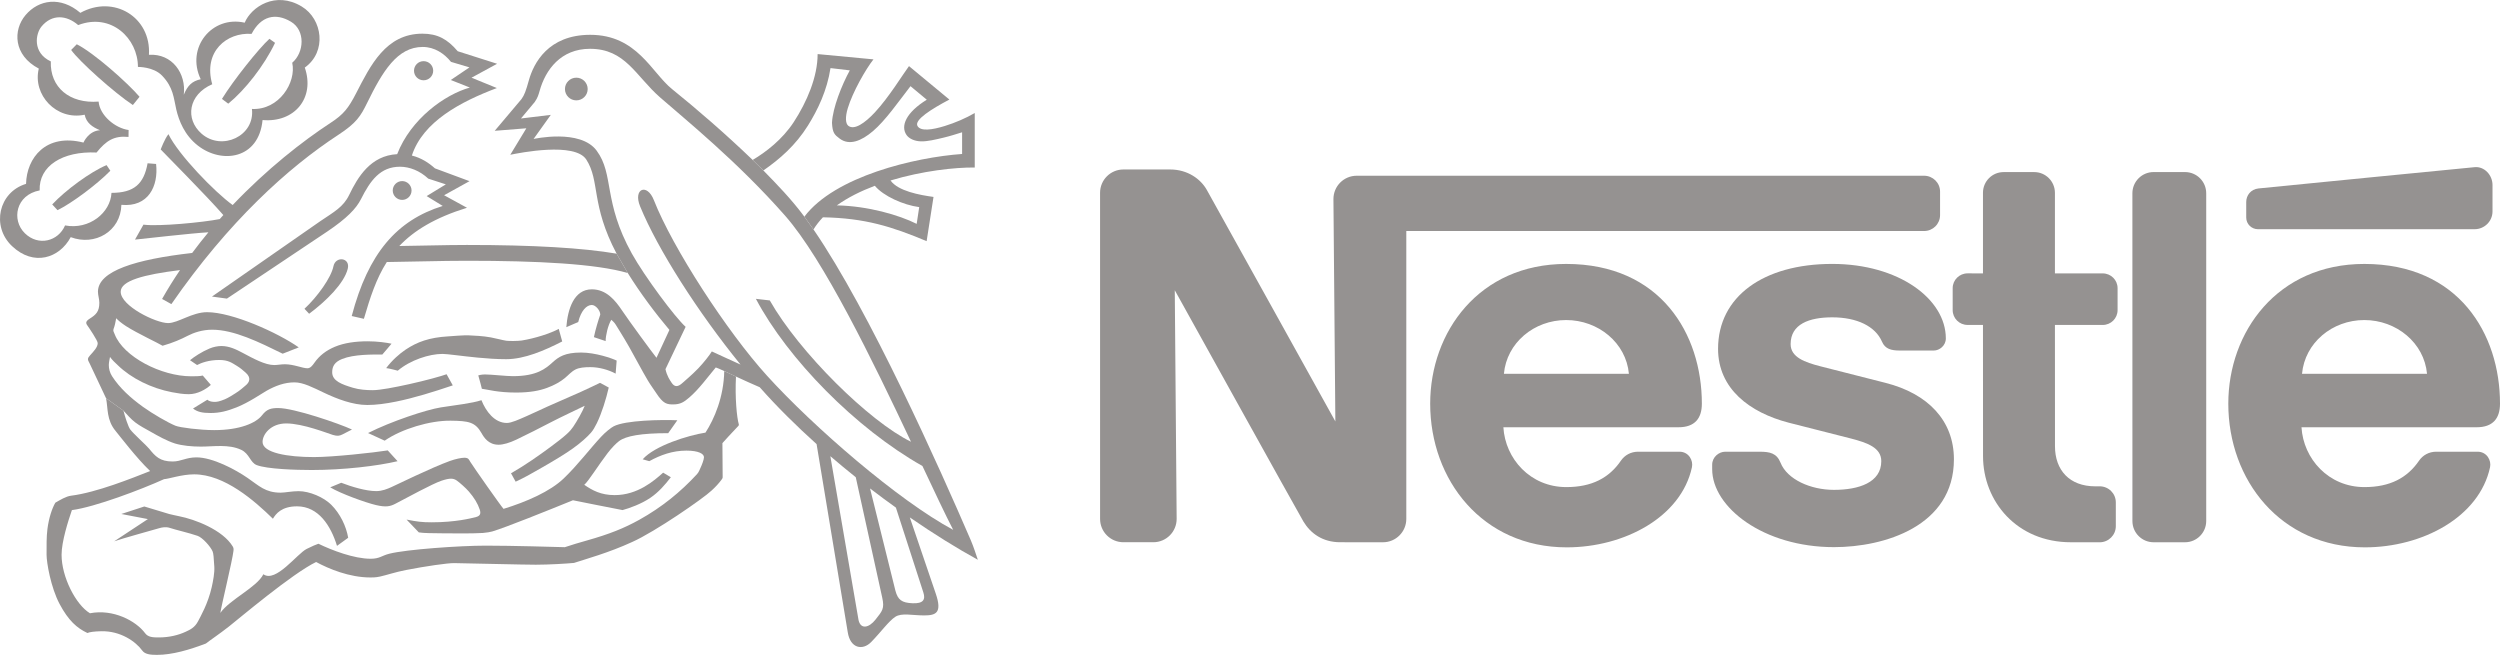 <?xml version="1.0" encoding="UTF-8"?>
<svg xmlns="http://www.w3.org/2000/svg" xmlns:xlink="http://www.w3.org/1999/xlink" width="370pt" height="96.92pt" viewBox="0 0 370 96.92" version="1.1">
<defs>
<clipPath id="clip1">
  <path d="M 6 54 L 110 54 L 110 96.922 L 6 96.922 Z M 6 54 "/>
</clipPath>
</defs>
<g id="surface1">
<path style=" stroke:none;fill-rule:nonzero;fill:rgb(58.4%,57.3%,56.898%);fill-opacity:1;" d="M 326.52 28.602 C 326.52 26.867 325.117 25.465 323.379 25.465 L 318.73 25.465 C 316.996 25.465 315.594 26.875 315.594 28.609 L 315.598 77.113 C 315.598 78.848 317 80.254 318.734 80.254 L 323.379 80.254 C 325.117 80.254 326.52 78.84 326.52 77.109 L 326.52 28.602 "/>
<path style=" stroke:none;fill-rule:nonzero;fill:rgb(58.4%,57.3%,56.898%);fill-opacity:1;" d="M 332.441 29.891 L 332.441 32.195 C 332.441 33.152 333.223 33.922 334.18 33.922 L 366.242 33.922 C 367.703 33.922 368.891 32.742 368.891 31.285 L 368.891 27.379 C 368.891 25.918 367.688 24.598 366.238 24.742 C 366.238 24.742 335.242 27.773 334.246 27.891 C 333.094 28.02 332.441 28.938 332.441 29.891 "/>
<path style=" stroke:none;fill-rule:nonzero;fill:rgb(58.4%,57.3%,56.898%);fill-opacity:1;" d="M 306.484 80.254 C 298.508 80.254 293.488 74.219 293.488 67.5 L 293.48 48.09 L 291.199 48.09 C 289.984 48.09 288.996 47.113 288.996 45.895 L 288.996 42.648 C 288.996 41.434 289.988 40.457 291.203 40.457 L 293.48 40.461 L 293.48 28.527 C 293.48 26.84 294.844 25.469 296.535 25.469 L 301.07 25.469 C 302.758 25.469 304.129 26.848 304.129 28.539 L 304.129 40.461 L 311.195 40.461 C 312.414 40.461 313.402 41.438 313.402 42.652 L 313.402 45.898 C 313.402 47.113 312.418 48.094 311.199 48.094 L 304.129 48.094 L 304.137 66.043 C 304.137 69.57 306.277 71.977 310.102 71.977 L 310.742 71.973 C 312.066 71.973 313.141 73.031 313.141 74.348 L 313.141 77.875 C 313.141 79.195 312.066 80.258 310.746 80.258 L 306.484 80.258 L 306.484 80.254 "/>
<path style=" stroke:none;fill-rule:nonzero;fill:rgb(58.4%,57.3%,56.898%);fill-opacity:1;" d="M 231.789 47.367 C 236.555 47.367 240.66 50.746 241.078 55.32 L 222.578 55.32 C 222.992 50.746 227.031 47.367 231.789 47.367 L 231.789 39.062 C 218.898 39.062 211.668 49.133 211.668 59.746 C 211.668 71.051 219.41 81.008 231.879 81.008 C 240.406 81.008 248.816 76.523 250.406 69.156 C 250.621 68.16 249.949 66.855 248.547 66.852 L 242.449 66.852 C 241.344 66.852 240.441 67.383 239.895 68.18 C 238.152 70.73 235.598 72.09 231.816 72.09 C 226.48 72.09 222.777 67.891 222.5 63.238 L 248.422 63.234 C 250.809 63.234 251.875 61.941 251.875 59.742 C 251.875 49.395 245.738 39.062 231.789 39.062 L 231.789 47.367 "/>
<path style=" stroke:none;fill-rule:nonzero;fill:rgb(58.4%,57.3%,56.898%);fill-opacity:1;" d="M 349.918 47.367 C 354.676 47.367 358.781 50.746 359.199 55.32 L 340.699 55.32 C 341.117 50.746 345.156 47.367 349.918 47.367 L 349.918 39.062 C 337.023 39.062 329.789 49.133 329.789 59.746 C 329.789 71.051 337.535 81.008 350 81.008 C 358.531 81.008 366.941 76.523 368.527 69.156 C 368.746 68.16 368.074 66.855 366.672 66.852 L 360.574 66.852 C 359.469 66.852 358.566 67.383 358.02 68.18 C 356.277 70.73 353.719 72.09 349.941 72.09 C 344.605 72.09 340.902 67.891 340.621 63.238 L 366.547 63.234 C 368.93 63.234 370 61.941 370 59.742 C 370 49.395 363.863 39.062 349.918 39.062 L 349.918 47.367 "/>
<path style=" stroke:none;fill-rule:nonzero;fill:rgb(58.4%,57.3%,56.898%);fill-opacity:1;" d="M 284.762 26.008 L 200.797 26.008 C 198.883 26.008 197.348 27.555 197.348 29.461 L 197.633 62.371 C 197.633 62.371 179.539 29.754 178.598 28.09 C 177.711 26.523 175.805 25.082 173.168 25.082 L 166.266 25.082 C 164.355 25.082 162.809 26.629 162.809 28.535 L 162.812 76.801 C 162.812 78.707 164.355 80.25 166.266 80.25 L 170.691 80.25 C 172.605 80.25 174.145 78.699 174.145 76.793 L 173.867 42.957 C 173.867 42.957 192.137 75.898 192.914 77.199 C 193.969 78.949 195.758 80.25 198.34 80.25 L 204.684 80.254 C 206.59 80.254 208.133 78.703 208.133 76.801 L 208.133 34.188 L 284.77 34.191 C 286.07 34.191 287.129 33.141 287.129 31.84 L 287.129 28.355 C 287.129 27.059 286.066 26.008 284.762 26.008 "/>
<path style=" stroke:none;fill-rule:nonzero;fill:rgb(58.4%,57.3%,56.898%);fill-opacity:1;" d="M 271.172 46.965 C 274.82 46.965 277.555 48.285 278.535 50.57 C 279.008 51.668 279.926 51.879 281.184 51.879 L 286.203 51.879 C 287.031 51.879 287.984 51.168 287.984 50.086 C 287.984 44.258 281.027 39.059 271.168 39.059 C 260.973 39.059 254.273 43.906 254.273 51.625 C 254.273 57.535 258.953 61.051 264.703 62.551 C 267.324 63.234 271.801 64.34 273.98 64.91 C 276.328 65.527 278.43 66.242 278.43 68.25 C 278.43 71.422 275.082 72.5 271.426 72.5 C 267.961 72.5 264.508 70.957 263.523 68.488 C 262.949 67.062 261.945 66.855 260.426 66.855 L 255.316 66.855 C 254.43 66.855 253.402 67.617 253.402 68.777 L 253.402 69.434 C 253.402 75.074 260.98 80.977 271.438 80.977 C 278.848 80.977 289.18 77.898 289.18 67.977 C 289.18 62.234 285.324 58.254 279.055 56.664 C 276.605 56.043 270.711 54.547 269.43 54.215 C 267.145 53.629 265.012 52.883 265.012 50.93 C 265.012 47.969 267.754 46.965 271.172 46.965 "/>
<path style=" stroke:none;fill-rule:nonzero;fill:rgb(58.4%,57.3%,56.898%);fill-opacity:1;" d="M 85.293 11.496 C 86.223 11.496 86.977 12.25 86.977 13.176 C 86.977 14.105 86.223 14.855 85.293 14.855 C 84.367 14.855 83.613 14.105 83.613 13.176 C 83.613 12.25 84.367 11.496 85.293 11.496 "/>
<path style=" stroke:none;fill-rule:nonzero;fill:rgb(58.4%,57.3%,56.898%);fill-opacity:1;" d="M 62.691 9.051 C 63.477 9.051 64.113 9.684 64.113 10.469 C 64.113 11.25 63.477 11.883 62.691 11.883 C 61.906 11.883 61.273 11.25 61.273 10.469 C 61.273 9.684 61.906 9.051 62.691 9.051 "/>
<path style=" stroke:none;fill-rule:nonzero;fill:rgb(58.4%,57.3%,56.898%);fill-opacity:1;" d="M 45.75 46.438 L 45.062 45.699 C 46.984 43.918 49.02 41.074 49.348 39.41 C 49.656 37.855 51.891 38.105 51.465 39.789 C 50.922 41.945 48.277 44.555 45.75 46.438 "/>
<path style=" stroke:none;fill-rule:nonzero;fill:rgb(58.4%,57.3%,56.898%);fill-opacity:1;" d="M 31.41 12.469 C 27.871 13.996 27.352 17.617 29.836 19.789 C 32.828 22.406 37.762 20.129 37.285 16.125 C 41.301 16.328 43.887 12.188 43.25 9.285 C 45.035 7.758 45.215 4.5 43.07 3.219 C 40.777 1.844 38.613 2.371 37.234 5.016 C 33.562 4.75 30.039 7.637 31.41 12.469 L 29.707 11.727 C 27.465 7.039 31.395 2.254 36.215 3.359 C 37.184 1.031 40.773 -1.383 44.652 0.961 C 47.75 2.828 48.402 7.656 45.109 10 C 46.66 14.504 43.57 18.188 38.859 17.766 C 38.305 23.559 32.832 24.305 29.293 21.555 C 27.297 20.004 26.477 17.852 26.094 16.227 C 25.691 14.504 25.684 12.965 23.988 11.195 C 22.707 9.859 20.414 9.906 20.414 9.906 C 20.414 5.695 16.469 1.844 11.57 3.711 C 9.836 2.215 7.688 2.066 6.152 3.914 C 5.258 4.984 4.766 7.801 7.52 9.09 C 7.379 12.926 10.309 15.375 14.594 15.035 C 14.766 17.074 17.031 18.969 19.035 19.242 L 19.02 20.266 C 16.875 20.062 15.719 20.809 14.289 22.574 C 9.254 22.336 5.727 24.57 5.871 28.18 C 2.332 28.848 1.668 32.551 3.676 34.52 C 5.684 36.488 8.625 35.715 9.629 33.363 C 13.203 34.043 16.355 31.488 16.5 28.543 C 19.836 28.543 21.297 27.227 21.844 24.164 L 23.102 24.266 C 23.473 27.562 21.945 30.691 17.965 30.316 C 17.859 34.254 14.035 36.453 10.465 35.098 C 8.797 38.219 4.977 39.469 1.773 36.418 C -1.324 33.477 -0.195 28.434 3.855 27.211 C 3.945 23.355 6.805 19.688 12.352 21.102 C 12.352 21.102 13.066 19.379 14.801 19.273 C 13.645 18.801 12.766 18.164 12.531 16.977 C 8.344 17.867 4.789 14.023 5.742 10.152 C 1.965 8.164 1.906 4.445 3.781 2.234 C 5.73 -0.07 8.98 -0.582 11.891 1.902 C 16.812 -0.824 22.387 2.512 22.043 8.113 C 25.488 7.887 27.582 10.891 27.199 14.023 C 27.77 12.645 28.43 12.004 29.707 11.727 L 31.41 12.469 "/>
<path style=" stroke:none;fill-rule:nonzero;fill:rgb(58.4%,57.3%,56.898%);fill-opacity:1;" d="M 39.871 5.746 L 40.707 6.34 C 39.09 9.742 36.23 13.355 33.781 15.344 L 32.848 14.641 C 34.582 11.824 38.309 7.172 39.871 5.746 "/>
<path style=" stroke:none;fill-rule:nonzero;fill:rgb(58.4%,57.3%,56.898%);fill-opacity:1;" d="M 15.77 24.438 L 16.332 25.27 C 14.293 27.355 10.516 30.141 8.512 31.105 L 7.727 30.258 C 9.668 28.172 13.375 25.438 15.77 24.438 "/>
<path style=" stroke:none;fill-rule:nonzero;fill:rgb(58.4%,57.3%,56.898%);fill-opacity:1;" d="M 20.652 14.324 L 19.664 15.543 C 16.996 13.793 11.723 9.09 10.531 7.395 L 11.363 6.551 C 13.914 7.84 18.898 12.27 20.652 14.324 "/>
<g clip-path="url(#clip1)" clip-rule="nonzero">
<path style=" stroke:none;fill-rule:nonzero;fill:rgb(58.4%,57.3%,56.898%);fill-opacity:1;" d="M 15.695 58.938 C 16.004 60.465 15.746 62.152 17.121 63.801 C 17.605 64.379 20.285 67.898 22.223 69.715 C 19.59 70.75 14.316 72.887 10.523 73.363 C 9.762 73.457 8.906 73.992 8.191 74.398 C 7.715 75.211 7.227 76.656 7.02 78.289 C 6.871 79.457 6.891 80.758 6.891 82.082 C 6.891 83.25 7.512 86.926 8.82 89.391 C 10.133 91.855 11.391 92.961 12.938 93.684 C 13.242 93.547 13.918 93.445 14.973 93.422 C 17.836 93.359 20.082 94.938 21.066 96.297 C 21.445 96.816 22.207 96.922 23.203 96.922 C 25.516 96.922 28.059 96.16 30.473 95.242 C 30.992 94.82 32.445 93.852 33.875 92.73 C 35.305 91.609 43.266 84.871 46.785 83.176 C 48.641 84.176 51.684 85.465 54.828 85.465 C 55.012 85.465 55.617 85.477 56.258 85.328 C 57.242 85.109 58.496 84.672 60.086 84.363 C 62.922 83.809 66.254 83.324 67.223 83.34 C 69.832 83.383 77.484 83.578 79.297 83.578 C 81.203 83.578 83.918 83.414 84.953 83.312 C 86.551 82.785 90.125 81.801 93.543 80.223 C 96.953 78.711 104.137 73.734 105.312 72.602 C 105.879 72.09 106.391 71.531 106.762 71.031 C 106.906 70.84 106.953 70.766 106.953 70.609 C 106.953 70.461 106.918 65.582 106.918 65.582 C 106.918 65.582 108.633 63.68 109.289 63.023 C 109.352 62.961 109.355 62.875 109.348 62.812 C 109.051 61.836 108.758 58.801 108.926 55.727 L 107.188 54.918 C 107.121 58.742 105.723 62 104.41 64.027 C 101.824 64.434 96.891 65.961 95.117 67.977 L 96.094 68.254 C 97.762 67.336 99.547 66.691 101.586 66.691 C 103.391 66.691 104.188 67.164 104.188 67.672 C 104.188 68.027 103.848 68.879 103.715 69.148 C 103.562 69.457 103.457 69.848 103.152 70.18 C 100.723 72.812 97.961 75.066 94.605 76.934 C 92.336 78.191 90.199 79.047 86.855 79.992 C 85.855 80.273 84.484 80.676 83.594 80.984 C 82.336 80.949 75.75 80.754 71.906 80.754 C 68.062 80.754 60.137 81.312 57.621 81.949 C 56.473 82.238 56.191 82.695 54.863 82.695 C 52.383 82.695 49.125 81.441 47.125 80.473 C 46.836 80.559 46.113 80.879 45.391 81.238 C 43.969 81.941 40.812 86.312 38.977 84.988 C 38.043 86.906 33.996 88.723 32.609 90.711 C 32.762 89.668 34.398 82.922 34.547 81.57 C 34.578 81.332 34.602 81.137 34.449 80.883 C 32.969 78.422 28.84 76.855 26.512 76.402 C 25.828 76.27 25.492 76.172 25.031 76.07 L 21.359 74.961 L 17.953 76.07 L 21.887 76.824 L 16.895 80.117 C 17.762 79.789 23.137 78.301 23.535 78.18 C 23.973 78.051 24.562 77.926 25.199 78.148 C 25.934 78.402 28.008 78.875 29.242 79.305 C 29.969 79.555 31.156 80.883 31.461 81.598 C 31.59 81.891 31.637 82.508 31.719 83.887 C 31.77 84.754 31.547 85.957 31.336 86.895 C 30.785 89.344 29.668 91.254 29.32 91.934 C 28.832 92.875 28.16 93.184 27.496 93.492 C 26.41 94 25.082 94.324 23.602 94.34 C 22.59 94.352 21.91 94.297 21.477 93.715 C 20.113 91.879 16.746 90.098 13.312 90.762 C 11.203 89.488 9.113 85.379 9.113 82.105 C 9.113 80.145 10.105 77.055 10.641 75.496 C 14.074 75.043 20.941 72.43 24.285 70.914 C 24.98 70.883 26.902 70.203 28.738 70.203 C 33.23 70.203 37.684 74.125 40.391 76.773 C 40.832 76.043 41.664 74.938 43.961 74.938 C 47.145 74.938 48.965 77.824 49.875 80.789 L 51.531 79.59 C 51.242 77.891 50.355 76.031 49.016 74.695 C 47.918 73.602 45.828 72.691 44.191 72.691 C 43.207 72.691 42.184 72.914 41.539 72.914 C 39.27 72.914 38.344 71.902 36.664 70.75 C 34.855 69.5 31.484 67.691 29.078 67.691 C 27.531 67.691 26.832 68.293 25.559 68.301 C 23.676 68.309 22.98 67.531 22.078 66.414 C 21.688 65.926 19.781 64.238 19.273 63.559 C 18.98 63.172 18.465 61.578 18.273 60.781 L 15.695 58.938 "/>
</g>
<path style=" stroke:none;fill-rule:nonzero;fill:rgb(58.4%,57.3%,56.898%);fill-opacity:1;" d="M 18.277 60.785 C 18.824 61.367 19.348 62.012 20.031 62.527 C 20.691 63.027 21.523 63.465 22.305 63.902 C 23.406 64.527 24.66 65.238 25.898 65.637 C 26.988 65.965 28.402 66.098 29.727 66.098 C 31.613 66.098 33.844 65.707 35.688 66.57 C 36.926 67.145 37.008 68.449 37.992 68.832 C 39.523 69.426 43.777 69.562 46.133 69.562 C 50.805 69.562 55.855 68.969 58.84 68.258 L 57.387 66.66 C 55.316 66.992 49.262 67.648 46.477 67.648 C 42.562 67.648 38.859 67.023 38.859 65.406 C 38.859 64.285 40.07 62.668 42.363 62.668 C 44.832 62.668 48.559 64.16 49.246 64.363 C 49.938 64.566 50.215 64.516 50.648 64.312 L 52.094 63.57 C 50.18 62.68 43.508 60.391 41.184 60.391 C 40.09 60.391 39.488 60.547 38.777 61.465 C 37.883 62.609 35.5 63.656 31.699 63.656 C 29.617 63.656 26.633 63.281 25.977 63.012 C 24.832 62.543 22.59 61.242 21.156 60.211 C 19.309 58.883 17.695 57.406 16.586 55.68 C 16.242 55.141 16.102 54.559 16.105 54.023 C 16.109 53.574 16.234 53.16 16.281 52.828 C 16.609 53.285 16.969 53.617 17.426 54.047 C 19.434 56 22.398 57.461 25.445 58.047 C 26.316 58.211 27.086 58.34 27.941 58.34 C 29.242 58.34 30.441 57.645 31.203 56.965 L 30.008 55.578 C 29.621 55.691 28.824 55.691 28.297 55.691 C 23.875 55.691 18.262 52.809 16.973 49.465 C 16.844 49.137 16.691 48.957 16.816 48.652 C 16.945 48.348 17.105 47.699 17.199 47.098 C 17.457 47.395 17.992 47.844 18.672 48.281 C 20.316 49.332 23.449 50.789 24.062 51.172 C 25.645 50.719 26.832 50.188 27.77 49.699 C 28.688 49.227 29.945 48.797 31.402 48.797 C 34.633 48.797 38.348 50.637 41.836 52.348 L 44.215 51.414 C 41.121 49.242 34.387 46.203 30.645 46.203 C 28.43 46.203 26.355 47.816 24.879 47.816 C 23.066 47.816 17.863 45.285 17.863 43.176 C 17.863 41.555 21.227 40.637 26.641 39.973 C 25.707 41.352 24.816 42.777 23.988 44.246 L 25.363 45.008 C 33.844 32.758 42.66 24.801 50.078 19.953 C 52.773 18.195 53.387 17.164 54.332 15.238 C 56.625 10.555 58.797 6.949 62.562 6.949 C 64.328 6.949 65.762 7.934 66.746 9.156 L 69.48 9.973 L 66.715 11.84 L 69.539 12.957 C 65.852 13.992 60.82 17.57 58.781 22.816 C 54.852 23.023 52.957 26.195 51.676 28.852 C 50.812 30.645 49.434 31.359 47.426 32.719 L 31.371 43.891 L 33.582 44.195 L 48.414 34.281 C 51.34 32.312 52.73 30.859 53.43 29.461 C 54.809 26.715 56.285 24.676 59.195 24.676 C 60.625 24.676 62.156 25.285 63.383 26.438 L 65.984 27.285 L 63.145 29.02 L 65.523 30.48 C 58.719 32.605 54.504 37.473 52.055 46.773 L 53.855 47.184 C 54.762 44.102 55.652 41.277 57.246 38.781 C 61.188 38.738 65.18 38.594 69.098 38.594 C 79.551 38.594 88.227 39.035 92.914 40.41 L 91.258 37.543 C 86.242 36.691 78.977 36.254 69.098 36.254 C 65.785 36.254 62.43 36.375 59.098 36.41 C 61.246 34.141 64.344 32.227 69.113 30.75 L 65.727 28.895 L 69.488 26.812 L 64.367 24.914 C 63.473 24.109 62.359 23.371 60.957 23.02 C 62.598 17.992 68.18 15.055 73.535 13.031 L 69.785 11.5 L 73.57 9.438 L 67.742 7.582 C 66.223 5.797 64.758 4.984 62.516 4.984 C 57.109 4.984 54.84 9.664 52.699 13.816 C 51.57 16 50.859 16.922 48.941 18.172 C 44.785 20.887 39.488 25.031 34.434 30.344 C 31.793 28.441 26.395 22.887 24.93 19.855 C 24.355 20.566 23.785 22.121 23.785 22.121 C 24.332 22.703 30.695 29.109 33.055 31.828 C 32.879 32.023 32.699 32.223 32.523 32.422 C 30.004 32.922 23.461 33.547 21.23 33.246 L 19.98 35.461 C 21.645 35.297 28.148 34.535 30.844 34.379 C 30.023 35.367 29.223 36.387 28.441 37.438 C 20.082 38.387 14.496 40.098 14.496 43.176 C 14.496 43.688 14.703 44.262 14.703 44.805 C 14.703 46.098 14.215 46.57 13.297 47.148 C 12.699 47.527 12.656 47.785 12.914 48.145 C 13.172 48.504 14.461 50.406 14.461 50.781 C 14.461 51.402 13.844 52.016 13.348 52.57 C 12.914 53.059 12.93 53.184 13.27 53.797 L 15.695 58.938 L 18.277 60.785 "/>
<path style=" stroke:none;fill-rule:nonzero;fill:rgb(58.4%,57.3%,56.898%);fill-opacity:1;" d="M 121.793 32.16 C 121.258 32.723 120.789 33.316 120.395 33.957 L 119.047 32.066 C 123.547 26.086 135.422 23.281 142.391 22.789 L 142.391 19.578 C 141.508 19.852 140.551 20.16 139.668 20.367 C 138.418 20.664 137.273 20.945 136.301 20.922 C 135.324 20.895 134.539 20.508 134.172 19.988 C 133.238 18.656 134.105 16.641 137.164 14.758 L 134.754 12.754 C 132.887 15.168 131.051 17.828 129.184 19.418 C 127.488 20.863 125.711 21.586 124.273 20.516 C 123.504 19.938 123.211 19.676 123.133 18.172 C 123.238 15.961 124.582 12.59 125.77 10.414 L 122.914 10.078 C 122.402 13.406 121.035 16.242 119.574 18.586 C 117.75 21.504 115.398 23.555 112.977 25.23 L 111.391 23.672 C 113.344 22.52 115.789 20.648 117.473 18.07 C 119.426 15.074 121.008 11.371 121.008 8.004 L 129.273 8.785 C 128.113 10.258 126.195 13.617 125.469 16.027 C 125.09 17.285 125.109 18.289 125.566 18.629 C 126.441 19.285 127.977 18.238 129.469 16.645 C 131.566 14.395 133.629 10.996 134.531 9.785 L 140.508 14.734 C 137.855 16.137 135.277 17.746 135.789 18.648 C 136.258 19.469 137.961 19.223 139.824 18.648 C 141.355 18.18 142.977 17.477 144.262 16.727 L 144.262 24.793 C 141.379 24.754 136.496 25.289 131.797 26.711 C 132.914 28.285 136.125 28.867 138.16 29.145 L 137.141 35.691 C 131.996 33.535 128.027 32.277 121.793 32.16 L 123.855 30.395 C 128.453 30.488 133.059 31.82 135.668 33.133 L 136.043 30.652 C 133.691 30.344 130.73 29.012 129.477 27.496 C 127.43 28.266 125.492 29.223 123.855 30.395 L 121.793 32.16 "/>
<path style=" stroke:none;fill-rule:nonzero;fill:rgb(58.4%,57.3%,56.898%);fill-opacity:1;" d="M 97.16 52.953 L 99.074 48.828 C 97.07 46.461 94.812 43.469 92.91 40.41 L 91.254 37.539 C 87.426 30.281 88.82 26.816 86.777 23.621 C 85.09 20.98 76.887 22.625 75.523 22.906 L 77.898 18.988 L 73.219 19.359 L 77.184 14.66 C 77.617 14.047 77.824 13.488 78.281 11.855 C 78.977 9.383 81.113 5.152 87.355 5.152 C 94.285 5.152 96.434 10.746 99.457 13.18 C 102.883 15.934 107.379 19.805 111.391 23.672 L 112.977 25.23 C 115.023 27.32 117.117 29.469 119.047 32.066 L 120.395 33.957 C 128.738 46.109 139.098 69.344 143.688 79.98 C 144.129 81.012 144.445 82.055 144.719 82.848 C 141.605 81.137 138.176 79.008 134.652 76.578 L 132.598 75.129 C 131.324 74.219 130.043 73.27 128.766 72.289 L 126.652 70.629 C 125.387 69.617 124.133 68.578 122.891 67.516 L 127.062 91.758 C 127.371 93.184 128.594 92.949 129.582 91.691 C 130.566 90.434 130.941 90.098 130.566 88.434 L 126.652 70.629 L 128.766 72.289 L 132.52 87.414 C 132.883 88.781 133.461 89.215 135.059 89.281 C 136.656 89.348 136.996 88.738 136.656 87.684 L 132.594 75.129 L 134.652 76.574 L 138.492 87.855 C 139.48 90.742 138.492 91.082 136.758 91.082 C 135.02 91.082 133.457 90.672 132.508 91.285 C 131.555 91.895 130.359 93.566 128.934 95.023 C 127.672 96.312 125.836 95.977 125.465 93.559 L 120.855 65.727 C 117.852 63.027 114.992 60.199 112.438 57.309 C 111.312 56.832 110.047 56.25 108.926 55.73 L 107.191 54.918 C 106.574 54.637 106.117 54.434 105.934 54.383 C 104.66 55.906 103.438 57.613 102.008 58.836 C 101.246 59.484 100.73 59.855 99.609 59.855 C 99.262 59.855 98.832 59.848 98.434 59.625 C 98.008 59.387 97.602 58.906 97.156 58.227 C 96.82 57.707 96.32 57.047 95.883 56.316 C 94.973 54.789 93.988 52.875 93.102 51.324 C 92.109 49.586 91.254 48.281 91.137 48.066 C 90.961 47.734 90.473 47.328 90.473 47.328 C 89.988 48.117 89.633 49.645 89.633 50.484 L 87.898 49.898 C 88.129 48.754 88.586 47.277 88.84 46.562 C 88.84 45.953 88.152 45.137 87.59 45.137 C 86.801 45.137 85.984 46.004 85.578 47.66 L 83.816 48.422 C 84.02 45.75 84.938 42.82 87.594 42.82 C 89.734 42.82 91.062 44.449 92.082 45.977 C 93.105 47.504 96.445 52.062 97.16 52.953 L 98.488 54.633 C 98.719 55.68 99.164 56.285 99.383 56.621 C 99.84 57.336 100.352 57.285 101.039 56.648 C 101.352 56.355 102.363 55.535 103.344 54.516 C 104.191 53.629 105.02 52.555 105.352 52.012 C 106.324 52.449 108.137 53.312 109.598 53.957 C 103.332 46.254 97.34 36.906 94.738 30.547 C 93.66 27.922 95.766 27.039 96.777 29.629 C 99.535 36.66 107.598 49.086 113.516 55.602 C 120.355 63.137 132.906 74.039 141.07 78.418 C 139.883 76.113 138.324 72.805 136.52 68.969 C 126.59 63.363 116.551 53.07 111.871 44.227 L 113.93 44.465 C 118.285 52.148 128.688 62.402 134.828 65.379 C 129.211 53.48 121.898 38.406 116.195 31.922 C 109.117 23.879 101.391 17.656 97.695 14.418 C 94.059 11.227 92.562 7.223 87.32 7.223 C 83 7.223 80.73 10.328 79.863 13.461 C 79.684 14.07 79.582 14.453 79.145 15.09 L 77.105 17.535 L 81.52 17 L 78.969 20.566 C 78.969 20.566 85.887 19.016 88.305 22.297 C 90.918 25.836 89.23 29.805 93.512 37.523 C 95.395 40.918 99.949 47.02 101.473 48.371 L 98.488 54.637 L 97.16 52.953 "/>
<path style=" stroke:none;fill-rule:nonzero;fill:rgb(58.4%,57.3%,56.898%);fill-opacity:1;" d="M 29.168 54.023 L 28.121 53.312 C 28.707 52.824 29.863 52.059 31.004 51.582 C 31.594 51.332 32.266 51.211 32.754 51.211 C 33.926 51.211 34.938 51.703 35.922 52.227 C 37.48 53.055 39.234 54.027 40.578 54.027 C 41.09 54.027 41.582 53.91 42.16 53.91 C 43.484 53.91 44.762 54.504 45.492 54.504 C 45.938 54.504 46.238 54.109 46.531 53.691 C 47.262 52.637 48.277 51.859 49.566 51.32 C 50.953 50.742 52.621 50.512 54.434 50.512 C 55.863 50.512 57.23 50.715 57.945 50.867 C 57.945 50.867 56.855 52.18 56.586 52.469 C 55.145 52.469 52.395 52.422 50.633 53.129 C 49.547 53.566 49.164 54.199 49.164 55.094 C 49.164 56.395 50.613 56.898 52.23 57.387 C 53.184 57.676 54.254 57.746 55.156 57.746 C 56.266 57.746 58.398 57.328 60.504 56.867 C 63.043 56.309 65.402 55.645 66.094 55.387 L 67.012 57.035 C 64.184 57.992 61.293 58.895 58.609 59.438 C 57.09 59.746 55.645 59.938 54.355 59.938 C 52.203 59.938 49.863 59.035 47.945 58.121 C 46.324 57.352 44.875 56.59 43.582 56.59 C 42.129 56.59 40.762 57.09 39.414 57.855 C 38.758 58.234 36.77 59.598 35 60.293 C 33.641 60.828 32.535 61.125 31.156 61.125 C 29.93 61.125 29.199 60.957 28.566 60.461 L 30.695 59.156 C 30.969 59.43 31.461 59.48 31.77 59.48 C 32.074 59.48 32.441 59.441 33.277 59.094 C 33.754 58.895 34.449 58.465 34.855 58.199 C 35.699 57.66 35.98 57.34 36.312 57.082 C 36.957 56.574 37.195 55.898 36.371 55.164 C 35.988 54.816 35.582 54.469 35.062 54.152 C 34.328 53.711 33.793 53.277 32.461 53.277 C 30.887 53.277 29.777 53.707 29.168 54.023 "/>
<path style=" stroke:none;fill-rule:nonzero;fill:rgb(58.4%,57.3%,56.898%);fill-opacity:1;" d="M 58.867 54.863 C 58.867 54.863 57.598 54.516 57.156 54.48 C 58.02 53.316 59.137 52.348 60.012 51.758 C 61.746 50.594 63.555 49.949 66.297 49.785 C 67.043 49.742 68.562 49.594 69.41 49.633 C 70.176 49.668 71.469 49.719 72.656 49.938 C 73.5 50.094 74.285 50.328 74.938 50.43 C 75.336 50.492 76.719 50.473 77.199 50.398 C 79.141 50.09 81.469 49.344 82.695 48.676 L 83.207 50.535 C 80.586 51.875 77.625 53.16 74.914 53.16 C 73.535 53.16 72.066 53.059 70.703 52.926 C 68.293 52.695 66.207 52.379 65.492 52.379 C 63.539 52.379 60.734 53.281 58.867 54.863 "/>
<path style=" stroke:none;fill-rule:nonzero;fill:rgb(58.4%,57.3%,56.898%);fill-opacity:1;" d="M 56.934 65.219 L 54.469 64.09 C 57.883 62.363 63.105 60.633 65.25 60.293 C 67.391 59.953 69.844 59.699 71.254 59.227 C 71.902 60.855 73.176 62.598 75.016 62.598 C 75.688 62.598 76.789 62.09 77.895 61.605 C 79.141 61.055 80.391 60.457 81.035 60.168 C 81.734 59.859 84.008 58.863 85.93 58.012 C 86.664 57.684 88.684 56.727 88.801 56.66 L 90.094 57.355 C 89.707 59.055 89.059 61.141 88.332 62.633 C 88.047 63.215 87.766 63.699 87.457 64.047 C 86.895 64.68 85.984 65.516 84.805 66.355 C 83.512 67.273 81.93 68.211 80.258 69.172 C 78.957 69.918 77.645 70.68 76.316 71.289 L 75.629 70.043 C 77.676 68.883 79.762 67.418 81.59 66.062 C 82.453 65.422 83.293 64.777 83.891 64.23 C 84.34 63.824 84.617 63.488 84.836 63.16 C 85.383 62.363 86.266 60.801 86.539 60.055 C 85.773 60.43 82.883 61.789 81.59 62.465 C 80.129 63.23 77.762 64.434 76.434 65.059 C 75.391 65.555 74.461 65.82 73.789 65.82 C 72.309 65.82 71.633 64.758 71.273 64.113 C 70.336 62.449 69.332 62.293 66.699 62.262 C 63.637 62.223 59.434 63.484 56.934 65.219 "/>
<path style=" stroke:none;fill-rule:nonzero;fill:rgb(58.4%,57.3%,56.898%);fill-opacity:1;" d="M 71.316 57.539 C 71.316 57.539 70.957 56.082 70.785 55.559 C 70.785 55.559 71.215 55.418 71.773 55.418 C 72.691 55.418 74.961 55.672 75.898 55.672 C 79.445 55.672 80.754 54.559 81.789 53.621 C 82.676 52.824 83.594 52.176 86.004 52.176 C 88.129 52.176 90.57 53.027 91.266 53.367 L 91.113 55.297 C 90.074 54.727 88.648 54.336 87.387 54.336 C 86.512 54.336 85.719 54.402 85.16 54.691 C 84.531 55.016 84.152 55.504 83.562 55.984 C 82.934 56.496 82.082 56.992 80.961 57.406 C 79.836 57.82 78.449 58.098 76.375 58.098 C 73.645 58.098 72.164 57.645 71.316 57.539 "/>
<path style=" stroke:none;fill-rule:nonzero;fill:rgb(58.4%,57.3%,56.898%);fill-opacity:1;" d="M 48.871 72.125 L 50.504 71.449 C 52 72.027 54.164 72.684 55.672 72.684 C 56.574 72.684 57.324 72.359 57.938 72.086 C 58.418 71.875 63.863 69.207 66.566 68.23 C 67.422 67.918 68.293 67.746 68.719 67.746 C 69.367 67.746 69.402 68.035 69.59 68.332 C 70.098 69.148 74.113 74.871 74.523 75.312 C 77.93 74.266 81.422 72.738 83.434 70.805 C 85.535 68.789 87.273 66.453 88.961 64.645 C 89.609 63.945 90.41 63.312 90.809 63.102 C 92.551 62.18 97.969 62.098 100.246 62.199 L 98.895 64.109 C 94.883 64.109 92.637 64.52 91.625 65.281 C 91.199 65.602 90.551 66.25 89.938 67.047 C 88.566 68.832 87.07 71.273 86.469 71.75 C 87.645 72.562 88.93 73.277 90.969 73.277 C 94.371 73.277 96.809 71.148 98.145 69.953 L 99.285 70.633 C 98.445 71.727 97.477 72.848 96.242 73.684 C 94.875 74.609 93.156 75.211 92.137 75.492 C 90.164 75.117 85.816 74.246 84.797 74.039 C 81.035 75.566 74.914 78.039 72.855 78.656 C 72.559 78.746 72.078 78.82 71.473 78.879 C 69.844 78.969 67.582 78.957 65.523 78.93 C 64.062 78.91 62.68 78.918 61.984 78.793 L 60.172 76.898 C 61.773 77.207 62.395 77.301 63.891 77.301 C 67.426 77.301 69.707 76.711 70.457 76.52 C 71.086 76.355 71.191 75.988 71.004 75.422 C 70.703 74.516 70.18 73.66 69.383 72.738 C 68.957 72.242 67.992 71.387 67.598 71.117 C 67.109 70.789 66.637 70.707 65.301 71.16 C 64.062 71.578 60.223 73.652 58.562 74.531 C 57.75 74.965 57.109 75.094 55.645 74.75 C 54.086 74.383 50.363 73.031 48.871 72.125 "/>
<path style=" stroke:none;fill-rule:nonzero;fill:rgb(58.4%,57.3%,56.898%);fill-opacity:1;" d="M 59.52 26.801 C 60.285 26.801 60.91 27.426 60.91 28.195 C 60.91 28.961 60.285 29.586 59.52 29.586 C 58.75 29.586 58.125 28.961 58.125 28.195 C 58.125 27.426 58.75 26.801 59.52 26.801 "/>
</g>
</svg>
